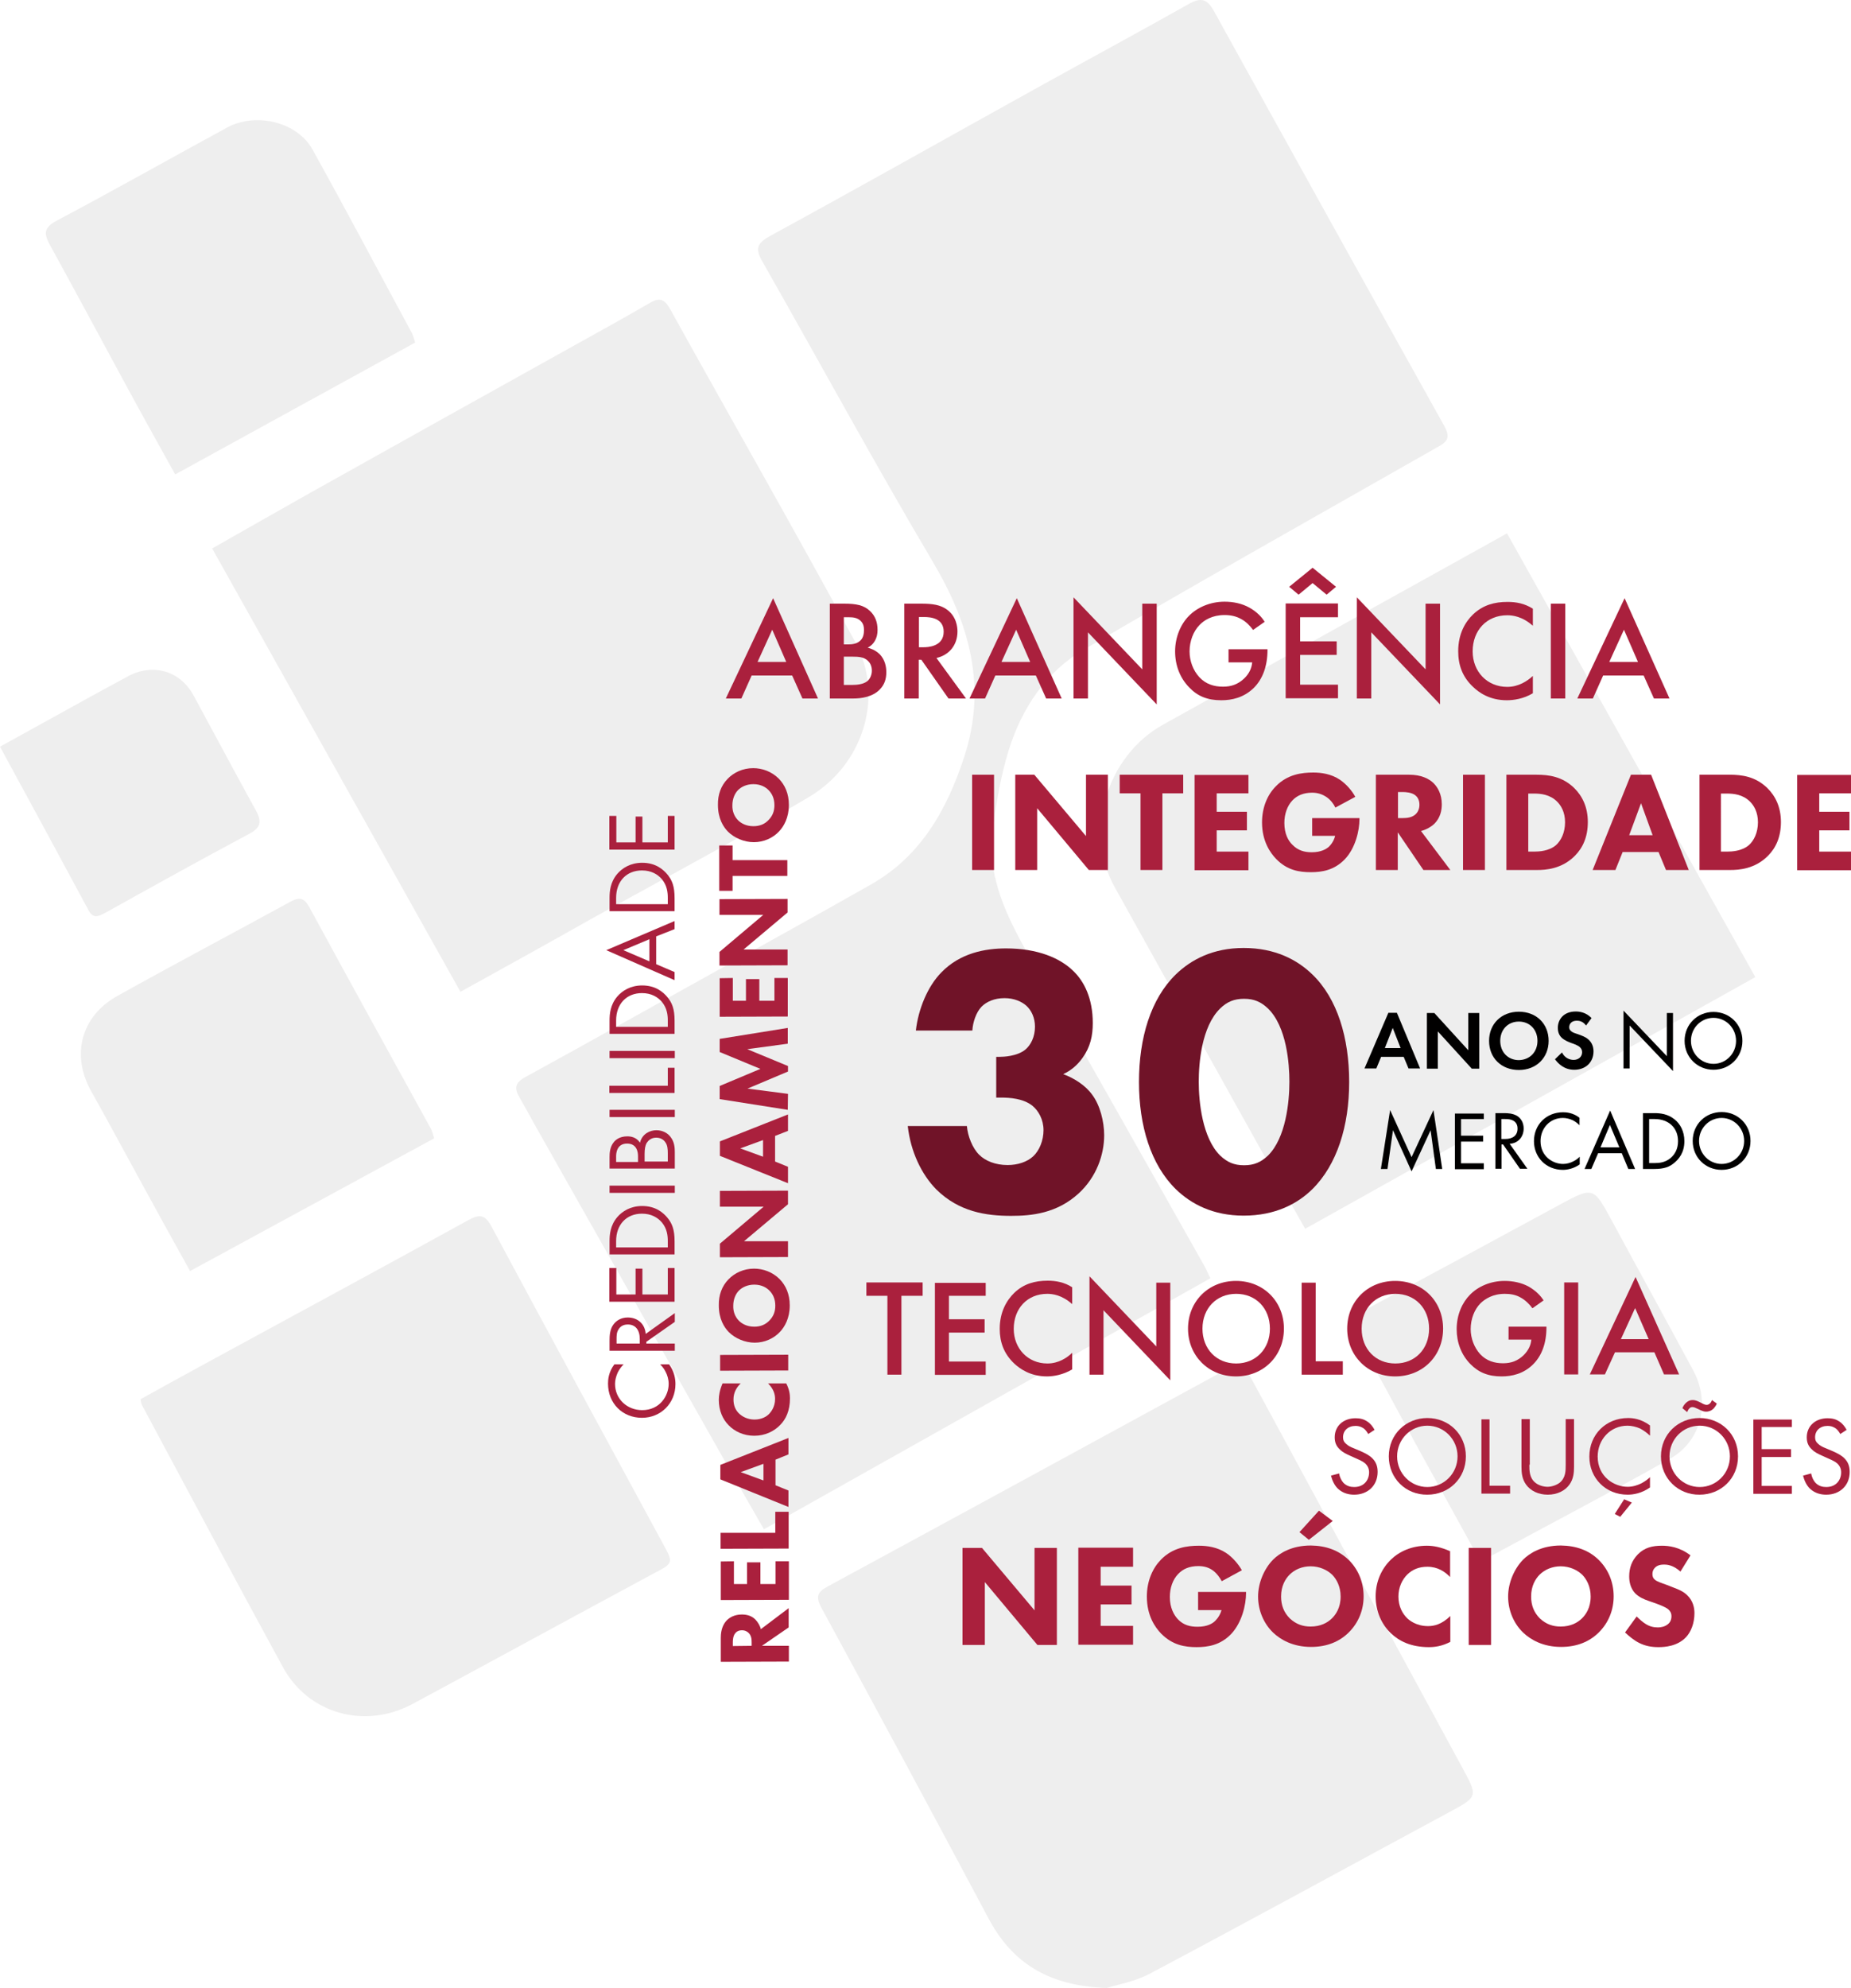 <svg xmlns="http://www.w3.org/2000/svg" xmlns:xlink="http://www.w3.org/1999/xlink" id="Camada_1" x="0px" y="0px" viewBox="0 0 845.4 907.6" style="enable-background:new 0 0 845.4 907.6;" xml:space="preserve">
<style type="text/css">
	.st0{opacity:0.13;}
	.st1{fill:#7F7979;}
	.st2{fill:#701328;}
	.st3{fill:#010000;}
	.st4{fill:#AA203D;}
</style>
<g class="st0">
	<path class="st1" d="M552.8,583.6L348.9,698.2c-6.2-10.9-12.2-21.2-18.1-31.6c-28.8-50.9-57.6-101.9-86.4-152.8   c-2.4-4.3-4.7-8.6-7.2-12.9s-1.8-6.7,2.8-9.2c27.6-15.1,55-30.5,82.5-45.8c25.1-14,50.3-27.9,75.3-42.1   c22.8-12.9,34.7-34.2,42.5-58c10.6-32,2.6-60.9-14.2-89.2c-26.8-45.3-51.9-91.5-77.9-137.2c-3.3-5.7-2.6-8.4,3.6-11.7   c40.3-22,80.4-44.6,120.6-66.9c23.4-13,47-25.7,70.4-38.9c5.6-3.2,8.5-2.5,11.6,3.1c35,63.3,70.1,126.5,105.3,189.6   c3.3,5.9,0.5,7.5-3.8,9.9c-53.6,30.5-107.4,60.7-160.6,91.9c-17.5,10.2-28.6,26.9-34.6,46.1c-3.6,11.6-5.6,23.8-7.3,35.9   c-2.9,22,6.7,40.6,17.1,59c26.7,46.8,53.1,93.7,79.6,140.6C550.9,579.4,551.5,581,552.8,583.6z"></path>
	<path class="st1" d="M210.3,452.8L96.9,250.4c15.4-8.7,30-17.1,44.8-25.4c40.5-22.7,81.1-45.3,121.7-67.9   c11.2-6.2,22.4-12.4,33.4-18.8c4.3-2.5,6.6-1.9,9.2,2.7c28.1,50.7,57,101.1,84.6,152.1c13.4,24.8,3.8,55.9-21,70.7   c-32.9,19.6-66.9,37.6-100.4,56.2C249.9,430.9,230.6,441.6,210.3,452.8z"></path>
	<path class="st1" d="M688.3,243.5l113.4,202.6L596.1,561c-4.4-7.8-8.6-15.2-12.7-22.6c-24.8-44.4-49.5-88.9-74.3-133.4   c-14.3-25.7-3.3-60,22-74.1c32-17.8,64-35.6,96-53.4C647,266.4,667,255.4,688.3,243.5z"></path>
	<path class="st1" d="M505.5,907.6c-26.8-0.9-43.3-11.5-54.1-31.9c-25.2-47.3-50.6-94.5-76.2-141.6c-3-5.5-1.6-7.4,3.2-10   c59.6-32.3,119.2-64.8,178.8-97.3c10.1-5.5,10-5.4,15.3,4.4c31.7,58.6,63.5,117.2,95.3,175.7c7.2,13.3,7.4,13.3-6,20.5   c-45.4,24.5-90.7,49.3-136.3,73.5C518.3,904.8,509.8,906.2,505.5,907.6z"></path>
	<path class="st1" d="M64.2,638.8c10.3-5.7,20.8-11.5,31.3-17.2c39.5-21.5,79.1-42.9,118.5-64.6c5.3-2.9,7.7-2.3,10.6,3.2   c25.9,48.3,52.1,96.5,78.2,144.6c4.9,9,4.8,8.8-4.7,13.8c-36.6,19.7-73,39.6-109.6,59.3c-21.7,11.7-47.6,4.7-59.3-16.8   c-21.7-39.7-42.9-79.6-64.3-119.5C64.5,640.8,64.3,639.8,64.2,638.8z"></path>
	<path class="st1" d="M198.3,519.7L86.8,580.3c-8.3-14.9-16.1-29.1-23.8-43.2c-7.1-12.9-14-25.9-21.3-38.8   c-9.3-16.5-4.8-34.3,11.9-43.6c26.2-14.6,52.7-28.6,79-43c4.1-2.2,6.3-1.9,8.7,2.5c18.4,33.9,37.1,67.7,55.7,101.5   C197.5,517,197.9,518.3,198.3,519.7z"></path>
	<path class="st1" d="M189.6,156.4L80,216.6c-7.6-13.8-14.9-26.8-22-39.9c-11.7-21.6-23.3-43.2-35.1-64.7c-2.9-5.2-3.1-8,3.1-11.3   c26-13.8,51.7-28.3,77.6-42.4c13.1-7.2,32.1-2.7,39.1,9.9c15.5,27.9,30.4,56.1,45.6,84.2C188.8,153.7,189.2,155,189.6,156.4z"></path>
	<path class="st1" d="M675.8,712.2c-9.8-17.8-19.4-35.2-29-52.6c-9.1-16.6-17.8-33.4-27.4-49.7c-3.9-6.5-1.6-8.8,3.8-11.7   c29.6-15.9,59.2-32,88.8-48c15.7-8.5,15.7-8.5,24.1,7c12.4,22.9,25,45.7,37.3,68.6c7.8,14.5,3.7,32-10.5,40.1   c-27.8,15.7-56.1,30.5-84.2,45.7C677.8,711.9,676.8,712.1,675.8,712.2z"></path>
	<path class="st1" d="M0,340.9c14.6-8.1,28.3-15.6,42-23.2c5.4-3,10.8-5.8,16.2-8.8c11.4-6.3,24-2.8,30.2,8.6   c9.5,17.5,18.8,35,28.4,52.4c2.9,5.2,2.4,8-3.2,10.9c-22.1,11.8-43.9,23.9-65.8,36.1c-3,1.6-5.3,2.5-7.3-1.2   C27.3,391.2,14,366.6,0,340.9z"></path>
</g>
<title>Ativo 6</title>
<g>
	<g>
		<g>
			<path class="st2" d="M418.3,470.5c1.1-9.8,5.4-20.2,11.6-26.5c8.6-8.9,20-11,29.6-11c14.4,0,24.7,4.4,30.7,10.3     c4.9,4.7,8.9,12.4,8.9,23.8c0,5.8-1.1,10.9-4.7,15.9c-2.5,3.5-5.4,5.8-8.8,7.4c4.9,1.8,10.2,5.1,13.3,9.5     c3.5,4.7,5.4,12.1,5.4,18.4c0,8.9-3.5,19.1-11.7,26.6c-10,9.1-21.4,10.2-30.8,10.2c-11.4,0-23.8-1.8-34.2-12.1     c-6.7-6.8-11.7-17.2-13-28.9h27c0.4,4.6,2.5,10,5.6,13.1c2.8,2.8,7.4,4.7,13,4.7c4.6,0,8.9-1.4,11.7-4c2.8-2.6,4.7-7.2,4.7-11.9     c0-4.9-2.3-8.9-5.1-11.2c-4.2-3.3-10.3-3.7-14.4-3.7h-2.1v-18.6h1.6c1.6,0,7.9-0.2,11.7-3.3c2.5-2.1,4.4-5.8,4.4-10.5     c0-4-1.6-7.4-3.9-9.5c-2.1-1.9-5.6-3.5-10-3.5c-4.6,0-8.2,1.6-10.5,3.9c-2.5,2.6-4,7.2-4.2,10.9H418.3z"></path>
		</g>
		<g>
			<path class="st2" d="M599.4,542.9c-6.8,6.7-17,12.1-31.4,12.1c-14,0-24-5.3-31-12.1c-11.4-11.2-16.8-28.9-16.8-48.9     c0-20.2,5.4-38,16.8-49.1c7-6.8,17-12.1,31-12.1c14.4,0,24.5,5.4,31.4,12.1c11.4,11,16.8,28.9,16.8,49.1     C616.2,514,610.7,531.7,599.4,542.9z M557.3,460.4c-8.6,8.4-9.8,25.2-9.8,33.5c0,9.1,1.6,25.6,9.8,33.7c3.2,3,6.3,4.4,10.9,4.4     s7.7-1.4,10.9-4.4c8.2-8.1,9.8-24.5,9.8-33.7c0-8.2-1.2-25.1-9.8-33.5c-3.2-3-6.3-4.4-10.9-4.4S560.4,457.4,557.3,460.4z"></path>
		</g>
	</g>
	<g>
		<g>
			<path class="st3" d="M641.1,482.5h-10.3l-2.2,5.3h-5.4l10.9-25.4h3.9l10.6,25.4h-5.3L641.1,482.5z M639.7,478.5l-3.6-9.2     l-3.6,9.2H639.7z"></path>
		</g>
		<g>
			<path class="st3" d="M651.7,487.9v-25.4h3.4l15.5,17v-17h5v25.4h-3.4l-15.5-17v17H651.7z"></path>
		</g>
		<g>
			<path class="st3" d="M707.3,475.2c0,7.7-5.6,13.3-13.6,13.3s-13.6-5.5-13.6-13.3c0-7.7,5.6-13.3,13.6-13.3     S707.3,467.4,707.3,475.2z M702.2,475.2c0-5.1-3.5-8.8-8.5-8.8c-5,0-8.5,3.7-8.5,8.8c0,5.1,3.5,8.8,8.5,8.8     C698.7,483.9,702.2,480.3,702.2,475.2z"></path>
		</g>
		<g>
			<path class="st3" d="M724.4,468.2c-1.5-2-3.2-2.2-4.2-2.2c-2.7,0-3.5,1.7-3.5,3c0,0.6,0.2,1.2,0.8,1.7c0.6,0.6,1.4,0.9,3,1.4     c2,0.7,3.9,1.4,5.1,2.6c1.1,1,2.2,2.7,2.2,5.3c0,5-3.6,8.4-8.8,8.4c-4.7,0-7.4-2.9-8.8-4.8l3.2-3.1c1.2,2.5,3.5,3.4,5.3,3.4     c2.2,0,3.9-1.4,3.9-3.5c0-0.9-0.3-1.6-1-2.3c-1-0.9-2.5-1.4-3.9-1.9c-1.3-0.5-2.9-1.1-4.2-2.2c-0.8-0.7-2-2.1-2-4.7     c0-3.7,2.5-7.5,8.2-7.5c1.6,0,4.6,0.3,7.2,3L724.4,468.2z"></path>
		</g>
		<g>
			<path class="st3" d="M741.5,487.9v-26.5l19.8,20.8v-19.7h2.8V489l-19.8-20.8v19.6H741.5z"></path>
		</g>
		<g>
			<path class="st3" d="M769.4,475.2c0-7.6,5.9-13.2,13.2-13.2c7.3,0,13.2,5.6,13.2,13.2c0,7.6-5.9,13.2-13.2,13.2     S769.4,482.7,769.4,475.2z M772.3,475.2c0,5.8,4.6,10.5,10.3,10.5s10.3-4.7,10.3-10.5c0-5.8-4.6-10.5-10.3-10.5     S772.3,469.3,772.3,475.2z"></path>
		</g>
		<g>
			<path class="st3" d="M630.7,533.6l4.2-26.8l9.8,21.5l10-21.5l4,26.9h-2.9l-2.4-17.7l-8.7,18.8l-8.5-18.8l-2.5,17.7H630.7z"></path>
		</g>
		<g>
			<path class="st3" d="M677.7,510.9h-10.4v7.6h10.1v2.7h-10.1v9.9h10.4v2.7h-13.2v-25.4h13.2V510.9z"></path>
		</g>
		<g>
			<path class="st3" d="M686.9,508.2c1.7,0,4.3,0.1,6.2,1.4c1.5,1,2.8,2.9,2.8,5.6c0,3.9-2.6,6.8-6.4,7l8.1,11.4h-3.4l-7.7-11.1     h-0.7v11.1h-2.8v-25.4H686.9z M685.7,520h1.8c3.5,0,5.6-1.7,5.6-4.7c0-1.4-0.4-2.8-2-3.7c-1.1-0.6-2.4-0.7-3.7-0.7h-1.7V520z"></path>
		</g>
		<g>
			<path class="st3" d="M721.5,513.8c-0.8-0.8-2-1.8-3.3-2.4c-1.3-0.6-2.9-1-4.4-1c-5.9,0-10.2,4.7-10.2,10.6     c0,6.9,5.6,10.4,10.3,10.4c1.7,0,3.4-0.5,4.7-1.2c1.5-0.7,2.5-1.7,2.9-2.1v3.5c-2.8,2-5.8,2.5-7.7,2.5c-7.6,0-13.2-5.7-13.2-13.1     c0-7.6,5.7-13.2,13.3-13.2c1.5,0,4.5,0.2,7.5,2.5V513.8z"></path>
		</g>
		<g>
			<path class="st3" d="M740.7,526.5h-10.8l-3.1,7.2h-3.1l11.7-26.7l11.4,26.7h-3.1L740.7,526.5z M739.6,523.8l-4.3-10.2l-4.3,10.2     H739.6z"></path>
		</g>
		<g>
			<path class="st3" d="M750.4,508.2h5.2c2.6,0,6.2,0.3,9.4,3c2.3,1.9,4.3,5.2,4.3,9.8c0,5.3-2.6,8.2-4.5,9.8     c-2.3,2-4.8,2.9-9.3,2.9h-5.1V508.2z M753.2,531h2.5c2,0,4.8-0.2,7.3-2.3c1.9-1.6,3.4-4.1,3.4-7.7c0-6.1-4.3-10.1-10.7-10.1h-2.5     V531z"></path>
		</g>
		<g>
			<path class="st3" d="M773.1,520.9c0-7.6,5.9-13.2,13.2-13.2s13.2,5.6,13.2,13.2c0,7.6-5.9,13.2-13.2,13.2     S773.1,528.5,773.1,520.9z M776,520.9c0,5.8,4.6,10.5,10.3,10.5s10.3-4.7,10.3-10.5c0-5.8-4.6-10.5-10.3-10.5     S776,515.1,776,520.9z"></path>
		</g>
	</g>
	<g>
		<g>
			<path class="st4" d="M454,353.7v43.5h-10v-43.5H454z"></path>
		</g>
		<g>
			<path class="st4" d="M463.7,397.2v-43.5h8.7l23.6,28v-28h10v43.5h-8.7l-23.6-28.2v28.2H463.7z"></path>
		</g>
		<g>
			<path class="st4" d="M530.9,362.2v35h-10v-35h-9.5v-8.5h29v8.5H530.9z"></path>
		</g>
		<g>
			<path class="st4" d="M570.2,362.2h-14.5v8.4h13.8v8.5h-13.8v9.7h14.5v8.5h-24.6v-43.5h24.6V362.2z"></path>
		</g>
		<g>
			<path class="st4" d="M599.3,373.5h21.6v0.5c0,5.3-1.9,13.3-6.7,18.3c-4.8,5-10.4,5.9-15.5,5.9c-5.2,0-10.8-0.8-15.9-6.1     c-2.5-2.6-6.4-7.9-6.4-16.6c0-7.1,2.6-12.8,6.3-16.5c5.3-5.5,11.9-6.3,17.1-6.3c3.6,0,8.2,0.6,12.2,3.3c2.9,2,5.5,5,7,7.8     l-9.1,4.9c-0.8-1.7-2.2-3.5-3.9-4.7c-2-1.4-4.2-2.1-6.7-2.1c-4,0-6.9,1.3-9,3.5c-2.4,2.5-3.7,6.3-3.7,10.3c0,5,1.8,8.2,3.7,10     c2.5,2.6,5.5,3.4,8.8,3.4c4.3,0,6.6-1.5,7.6-2.3c0.3-0.3,2.3-2,3.1-5.2h-10.5V373.5z"></path>
		</g>
		<g>
			<path class="st4" d="M643.6,353.7c5.5,0,9,1.8,11.1,3.8c1.8,1.8,3.8,4.9,3.8,9.7c0,2.7-0.6,6.1-3.4,8.9c-1.5,1.4-3.7,2.7-6.1,3.3     l13.4,17.8h-12.3l-11.7-17.2v17.2h-10v-43.5H643.6z M638.4,373.5h2.3c1.8,0,4.3-0.2,6-1.9c0.7-0.7,1.6-2.1,1.6-4.2     c0-2.5-1.2-3.8-2-4.4c-1.6-1.2-4.2-1.4-5.5-1.4h-2.3V373.5z"></path>
		</g>
		<g>
			<path class="st4" d="M678.2,353.7v43.5h-10v-43.5H678.2z"></path>
		</g>
		<g>
			<path class="st4" d="M701.7,353.7c5.7,0,11.8,0.8,17.2,6c3.8,3.7,6.3,8.8,6.3,15.6c0,6.8-2.3,11.8-5.9,15.4     c-6,6.1-13.5,6.5-17.2,6.5h-14.1v-43.5H701.7z M698,388.8h2.7c2.1,0,6.7-0.2,9.9-2.9c2.3-2,4.2-5.7,4.2-10.5     c0-4.7-1.9-7.7-3.6-9.4c-3.3-3.3-7.5-3.7-10.6-3.7H698V388.8z"></path>
		</g>
		<g>
			<path class="st4" d="M757.5,389h-16.4l-3.3,8.2h-10.4l17.5-43.5h9.2l17.2,43.5h-10.4L757.5,389z M754.8,381.3l-5.3-14.6     l-5.4,14.6H754.8z"></path>
		</g>
		<g>
			<path class="st4" d="M789.9,353.7c5.7,0,11.8,0.8,17.2,6c3.8,3.7,6.3,8.8,6.3,15.6c0,6.8-2.3,11.8-5.9,15.4     c-6,6.1-13.5,6.5-17.2,6.5h-14.1v-43.5H789.9z M786.1,388.8h2.7c2.1,0,6.7-0.2,9.9-2.9c2.3-2,4.2-5.7,4.2-10.5     c0-4.7-1.9-7.7-3.6-9.4c-3.3-3.3-7.5-3.7-10.6-3.7h-2.7V388.8z"></path>
		</g>
		<g>
			<path class="st4" d="M845.4,362.2h-14.5v8.4h13.8v8.5h-13.8v9.7h14.5v8.5h-24.6v-43.5h24.6V362.2z"></path>
		</g>
	</g>
	<g>
		<path class="st4" d="M624.9,654.7c-0.5-0.9-1.2-1.9-2-2.5c-0.7-0.5-1.9-1.2-3.8-1.2c-3.4,0-5.7,2.1-5.7,5.2c0,1.3,0.4,2.1,1.3,2.9    c1,1,2.3,1.6,3.6,2.1l3.3,1.4c2,0.9,3.8,1.8,5.2,3.2c1.7,1.7,2.4,3.7,2.4,6.2c0,6.3-4.6,10.4-10.7,10.4c-2.2,0-5-0.5-7.4-2.7    c-1.7-1.6-2.7-4-3.2-6l3.7-1c0.3,1.8,1.1,3.3,2,4.3c1.5,1.5,3.2,1.9,4.9,1.9c4.6,0,6.8-3.3,6.8-6.7c0-1.5-0.5-2.8-1.7-4    c-1-0.9-2.3-1.5-4.1-2.3l-3.1-1.4c-1.3-0.6-3-1.3-4.5-2.8c-1.5-1.4-2.3-3-2.3-5.5c0-5.2,4-8.7,9.5-8.7c2.1,0,3.8,0.4,5.4,1.5    c1.4,0.9,2.5,2.3,3.3,3.8L624.9,654.7z"></path>
		<path class="st4" d="M634.3,664.9c0-10.1,7.9-17.5,17.6-17.5c9.8,0,17.6,7.4,17.6,17.5c0,10.1-7.8,17.5-17.6,17.5    C642.1,682.5,634.3,675,634.3,664.9z M638.1,664.9c0,7.8,6.2,14,13.8,14c7.6,0,13.8-6.2,13.8-14s-6.2-14-13.8-14    C644.3,650.9,638.1,657.1,638.1,664.9z"></path>
		<path class="st4" d="M680.3,647.9v30.4h9.4v3.6h-13.1v-33.9H680.3z"></path>
		<path class="st4" d="M698.5,668.7c0,2.8,0,6,2.7,8.2c1.4,1.2,3.7,1.9,5.6,1.9c1.9,0,4.2-0.8,5.6-1.9c2.7-2.3,2.7-5.4,2.7-8.2    v-20.8h3.8v21.8c0,2.8-0.3,5.6-2.1,8.1c-2,2.8-5.6,4.6-9.9,4.6s-7.9-1.8-9.9-4.6c-1.8-2.5-2.1-5.3-2.1-8.1v-21.8h3.8V668.7z"></path>
		<path class="st4" d="M753.5,655.4c-1.1-1.1-2.7-2.3-4.4-3.2c-1.8-0.8-3.9-1.3-5.8-1.3c-7.8,0-13.6,6.3-13.6,14.1    c0,9.2,7.5,13.8,13.7,13.8c2.3,0,4.5-0.7,6.3-1.6c1.9-1,3.3-2.2,3.9-2.8v4.7c-3.8,2.7-7.7,3.3-10.2,3.3    c-10.1,0-17.5-7.6-17.5-17.4c0-10.1,7.6-17.6,17.7-17.6c2,0,5.9,0.3,10,3.4V655.4z M745.3,686l-5.3,6.5l-2.5-1.3l4.3-6.7    L745.3,686z"></path>
		<path class="st4" d="M758.6,664.9c0-10.1,7.9-17.5,17.6-17.5c9.8,0,17.6,7.4,17.6,17.5c0,10.1-7.8,17.5-17.6,17.5    C766.5,682.5,758.6,675,758.6,664.9z M762.5,664.9c0,7.8,6.2,14,13.8,14c7.6,0,13.8-6.2,13.8-14s-6.2-14-13.8-14    C768.6,650.9,762.5,657.1,762.5,664.9z M784.1,640.8c-0.3,0.8-0.8,1.5-1.3,2.1c-1.2,1.3-2.6,1.6-3.6,1.6c-1.2,0-2.1-0.5-3.4-1.1    c-1.3-0.6-2.1-1-2.8-1c-0.6,0-1.1,0.2-1.5,0.7c-0.4,0.4-0.7,1-0.9,1.6l-2.2-1.8c0.4-1,0.9-1.7,1.5-2.3c0.8-0.8,1.8-1.4,3.2-1.4    c1.4,0,2.5,0.6,3.5,1.1c1,0.5,2,1.1,2.8,1.1c0.6,0,1.1-0.2,1.6-0.7c0.4-0.4,0.7-0.9,0.9-1.5L784.1,640.8z"></path>
		<path class="st4" d="M818.4,651.5h-13.8v10.1H818v3.6h-13.4v13.2h13.8v3.6h-17.6v-33.9h17.6V651.5z"></path>
		<path class="st4" d="M840.5,654.7c-0.5-0.9-1.2-1.9-2-2.5c-0.7-0.5-1.9-1.2-3.8-1.2c-3.4,0-5.7,2.1-5.7,5.2c0,1.3,0.4,2.1,1.3,2.9    c1,1,2.3,1.6,3.6,2.1l3.3,1.4c2,0.9,3.8,1.8,5.2,3.2c1.7,1.7,2.4,3.7,2.4,6.2c0,6.3-4.6,10.4-10.7,10.4c-2.2,0-5-0.5-7.4-2.7    c-1.7-1.6-2.7-4-3.2-6l3.7-1c0.3,1.8,1.1,3.3,2,4.3c1.5,1.5,3.2,1.9,4.9,1.9c4.6,0,6.8-3.3,6.8-6.7c0-1.5-0.5-2.8-1.7-4    c-1-0.9-2.3-1.5-4.1-2.3l-3.1-1.4c-1.3-0.6-3-1.3-4.5-2.8c-1.5-1.4-2.3-3-2.3-5.5c0-5.2,4-8.7,9.5-8.7c2.1,0,3.8,0.4,5.4,1.5    c1.4,0.9,2.5,2.3,3.3,3.8L840.5,654.7z"></path>
	</g>
	<g>
		<path class="st4" d="M284.9,622.8c-0.9,0.9-2.1,2.4-2.8,3.9c-0.7,1.6-1.2,3.4-1.2,5.1c0,6.9,5.5,12,12.4,12    c8.1,0,12.1-6.6,12.1-12c0-2-0.6-4-1.4-5.5c-0.8-1.7-2-2.9-2.5-3.4h4.1c2.4,3.3,2.9,6.7,2.9,9c0,8.8-6.7,15.4-15.3,15.4    c-8.9,0-15.5-6.6-15.5-15.6c0-1.8,0.2-5.2,2.9-8.8H284.9z"></path>
		<path class="st4" d="M278.4,612c0-2,0.1-5,1.7-7.2c1.2-1.7,3.4-3.3,6.6-3.3c4.6,0,7.9,3,8.2,7.5l13.3-9.5v4l-13,9.1v0.8h13v3.3    h-29.8V612z M292.2,613.4v-2.1c0-4.1-2-6.6-5.4-6.6c-1.7,0-3.3,0.5-4.4,2.4c-0.8,1.3-0.8,2.9-0.8,4.3v2H292.2z"></path>
		<path class="st4" d="M281.5,578.9V591h8.8v-11.8h3.1V591H305v-12.1h3.1v15.4h-29.8v-15.4H281.5z"></path>
		<path class="st4" d="M278.4,572.8v-6.1c0-3,0.3-7.2,3.5-11c2.3-2.7,6.1-5.1,11.4-5.1c6.2,0,9.6,3.1,11.4,5.2    c2.3,2.7,3.4,5.6,3.4,10.9v6H278.4z M305,569.5v-2.9c0-2.4-0.3-5.6-2.7-8.5c-1.9-2.2-4.8-4-9.1-4c-7.1,0-11.8,5-11.8,12.5v2.9H305    z"></path>
		<path class="st4" d="M278.4,541.3h29.8v3.3h-29.8V541.3z"></path>
		<path class="st4" d="M278.4,528.3c0-1.7,0.1-4.6,1.9-6.8c0.7-0.9,2.5-2.7,6.2-2.7c1.5,0,4.1,0.3,5.8,2.9c1-4.1,4.6-5.7,7.5-5.7    c2.9,0,5.2,1.4,6.4,3c1.9,2.4,2,5.1,2,7.1v7.4h-29.8V528.3z M291.4,530.4v-2.5c0-1.7-0.4-5.8-5-5.8c-4.9,0-5,4.8-5,5.8v2.6H291.4z     M305,530.4v-3.8c0-1.9-0.1-3.8-1.2-5.2c-0.8-1.2-2.3-2-4.1-2c-2.4,0-3.7,1.4-4.4,2.5c-0.6,1.1-0.9,2.7-0.9,5v3.4H305z"></path>
		<path class="st4" d="M278.4,506.7h29.8v3.3h-29.8V506.7z"></path>
		<path class="st4" d="M278.4,495.7H305v-8.2h3.1V499h-29.8V495.7z"></path>
		<path class="st4" d="M278.4,479.8h29.8v3.3h-29.8V479.8z"></path>
		<path class="st4" d="M278.4,472.1V466c0-3,0.3-7.2,3.5-11c2.3-2.7,6.1-5.1,11.4-5.1c6.2,0,9.6,3.1,11.4,5.2    c2.3,2.7,3.4,5.6,3.4,10.9v6H278.4z M305,468.8v-2.9c0-2.4-0.3-5.6-2.7-8.5c-1.9-2.2-4.8-4-9.1-4c-7.1,0-11.8,5-11.8,12.5v2.9H305    z"></path>
		<path class="st4" d="M299.7,427.5v12.7l8.4,3.6v3.7l-31.2-13.7l31.2-13.3v3.7L299.7,427.5z M296.6,428.8l-11.9,5l11.9,5.1V428.8z"></path>
		<path class="st4" d="M278.4,416.1v-6.1c0-3,0.3-7.2,3.5-11c2.3-2.7,6.1-5.1,11.4-5.1c6.2,0,9.6,3.1,11.4,5.2    c2.3,2.7,3.4,5.6,3.4,10.9v6H278.4z M305,412.8v-2.9c0-2.4-0.3-5.6-2.7-8.5c-1.9-2.2-4.8-4-9.1-4c-7.1,0-11.8,5-11.8,12.5v2.9H305    z"></path>
		<path class="st4" d="M281.5,372.5v12.1h8.8v-11.8h3.1v11.8H305v-12.1h3.1v15.4h-29.8v-15.4H281.5z"></path>
	</g>
	<g>
		<path class="st4" d="M411.7,591.6v36h-6.4v-36h-9.6v-6.1h25.7v6.1H411.7z"></path>
		<path class="st4" d="M450.2,591.6h-16.8v10.7h16.3v6.1h-16.3v13.2h16.8v6.1H427v-42h23.2V591.6z"></path>
		<path class="st4" d="M489.7,595.4c-4.7-4.2-9-4.7-11.4-4.7c-9.1,0-15.3,6.7-15.3,16c0,8.9,6.4,15.8,15.4,15.8c5,0,9-2.6,11.3-4.9    v7.6c-4.2,2.5-8.6,3.2-11.5,3.2c-7.6,0-12.4-3.5-14.9-5.8c-4.9-4.6-6.7-10-6.7-15.9c0-7.8,3.2-13.1,6.7-16.5    c4.3-4.1,9.4-5.5,15.2-5.5c3.8,0,7.6,0.7,11.2,3V595.4z"></path>
		<path class="st4" d="M497.6,627.6v-44.9l30.5,32v-29.1h6.4v44.6l-30.5-32v29.4H497.6z"></path>
		<path class="st4" d="M586.4,606.6c0,12.4-9.3,21.8-21.9,21.8c-12.6,0-21.9-9.5-21.9-21.8c0-12.4,9.3-21.8,21.9-21.8    C577.1,584.8,586.4,594.2,586.4,606.6z M580,606.6c0-9.3-6.4-15.9-15.4-15.9c-9,0-15.4,6.6-15.4,15.9c0,9.3,6.4,15.9,15.4,15.9    C573.5,622.5,580,615.9,580,606.6z"></path>
		<path class="st4" d="M600.9,585.5v36h12.4v6.1h-18.8v-42H600.9z"></path>
		<path class="st4" d="M659.1,606.6c0,12.4-9.3,21.8-21.9,21.8c-12.6,0-21.9-9.5-21.9-21.8c0-12.4,9.3-21.8,21.9-21.8    C649.9,584.8,659.1,594.2,659.1,606.6z M652.7,606.6c0-9.3-6.4-15.9-15.4-15.9c-9,0-15.4,6.6-15.4,15.9c0,9.3,6.4,15.9,15.4,15.9    C646.3,622.5,652.7,615.9,652.7,606.6z"></path>
		<path class="st4" d="M689,605.7h17.3v0.3c0,7.2-2.1,13-6.2,17c-4.3,4.2-9.5,5.4-14.3,5.4c-6.1,0-10.5-1.8-14.3-5.7    c-4.1-4.2-6.2-9.8-6.2-15.9c0-6.6,2.6-12.2,6.1-15.7c3.6-3.7,9.3-6.3,15.8-6.3c3.8,0,7.7,0.8,11,2.6c3.5,2,5.6,4.4,6.8,6.3    l-5.1,3.6c-1.3-1.8-3.2-3.7-5.2-4.8c-2.3-1.4-4.9-1.8-7.4-1.8c-5.5,0-9,2.3-11.1,4.3c-2.8,2.8-4.5,7.2-4.5,11.8    c0,4.2,1.6,8.4,4.3,11.4c2.9,3.1,6.5,4.2,10.5,4.2c3.7,0,6.7-1.1,9.4-3.7c2.3-2.3,3.3-4.7,3.5-7.1H689V605.7z"></path>
		<path class="st4" d="M720.8,585.5v42h-6.4v-42H720.8z"></path>
		<path class="st4" d="M755.6,617.4h-18l-4.6,10.1h-6.9l20.9-44.5l19.9,44.5H760L755.6,617.4z M753,611.4l-6.2-14.2l-6.5,14.2H753z"></path>
	</g>
	<g>
		<path class="st4" d="M361.8,308.4h-18.5l-4.7,10.5h-7.1l21.6-45.8l20.5,45.8h-7.1L361.8,308.4z M359.1,302.2l-6.4-14.7l-6.7,14.7    H359.1z"></path>
		<path class="st4" d="M385.5,275.6c5.6,0,9.1,0.7,11.9,3.4c2.3,2.2,3.4,5,3.4,8.6c0,1.7-0.3,3.4-1.3,5.1c-1,1.7-2.3,2.5-3.2,3    c0.8,0.2,3.4,0.9,5.6,3.1c2.3,2.5,2.9,5.5,2.9,8.1c0,3.1-0.8,5.6-2.9,7.8c-3.4,3.6-8.8,4.2-12.1,4.2h-10.8v-43.3H385.5z     M385.5,294.2h2c1.6,0,3.8-0.2,5.4-1.7c1.5-1.4,1.7-3.4,1.7-4.9c0-1.3-0.2-2.9-1.6-4.2c-1.5-1.4-3.4-1.6-5.3-1.6h-2.3V294.2z     M385.5,312.7h4c1.9,0,4.9-0.3,6.6-1.7c1.3-1,2.1-2.9,2.1-4.8c0-1.8-0.6-3.4-1.8-4.5c-1.8-1.8-4.5-1.9-6.8-1.9h-4.2V312.7z"></path>
		<path class="st4" d="M420.8,275.6c5.3,0,8.6,0.6,11.4,2.5c4.7,3.2,5.1,8.3,5.1,10.2c0,6.2-3.8,10.8-9.6,12.1l13.5,18.5h-8    l-12.4-17.7h-1.2v17.7h-6.6v-43.3H420.8z M419.7,295.5h2.1c1.8,0,9.2-0.2,9.2-7.1c0-6.1-5.8-6.7-9-6.7h-2.3V295.5z"></path>
		<path class="st4" d="M473.1,308.4h-18.5l-4.7,10.5h-7.1l21.6-45.8l20.5,45.8h-7.1L473.1,308.4z M470.5,302.2l-6.4-14.7l-6.7,14.7    H470.5z"></path>
		<path class="st4" d="M490.3,318.9v-46.2l31.4,32.9v-30h6.6v46l-31.4-32.9v30.2H490.3z"></path>
		<path class="st4" d="M561.1,296.4h17.8v0.3c0,7.4-2.2,13.4-6.4,17.5c-4.5,4.3-9.8,5.5-14.7,5.5c-6.3,0-10.8-1.8-14.7-5.9    c-4.2-4.3-6.4-10.1-6.4-16.4c0-6.7,2.7-12.6,6.3-16.2c3.7-3.8,9.6-6.5,16.3-6.5c3.9,0,7.9,0.8,11.3,2.7c3.6,2,5.8,4.5,7,6.5    l-5.3,3.7c-1.3-1.8-3.2-3.8-5.3-4.9c-2.4-1.4-5-1.9-7.7-1.9c-5.6,0-9.3,2.3-11.4,4.5c-2.9,2.9-4.6,7.5-4.6,12.1    c0,4.3,1.6,8.7,4.5,11.8c3,3.2,6.7,4.3,10.8,4.3c3.8,0,6.9-1.1,9.7-3.8c2.4-2.3,3.4-4.9,3.6-7.3h-10.8V296.4z"></path>
		<path class="st4" d="M611.1,281.8h-17.3v11h16.7v6.2h-16.7v13.6h17.3v6.2h-23.9v-43.3h23.9V281.8z M593.1,271.5l-4.3-3.6l10.7-8.7    l10.7,8.7l-4.3,3.6l-6.4-5.3L593.1,271.5z"></path>
		<path class="st4" d="M619.7,318.9v-46.2l31.4,32.9v-30h6.6v46l-31.4-32.9v30.2H619.7z"></path>
		<path class="st4" d="M700.1,285.7c-4.8-4.3-9.3-4.8-11.7-4.8c-9.4,0-15.8,6.9-15.8,16.5c0,9.2,6.6,16.2,15.8,16.2    c5.2,0,9.2-2.7,11.7-5v7.9c-4.3,2.6-8.9,3.2-11.9,3.2c-7.9,0-12.8-3.6-15.3-6c-5.1-4.7-6.9-10.3-6.9-16.4c0-8,3.3-13.5,6.9-16.9    c4.5-4.2,9.7-5.6,15.6-5.6c4,0,7.8,0.7,11.6,3.1V285.7z"></path>
		<path class="st4" d="M714.9,275.6v43.3h-6.6v-43.3H714.9z"></path>
		<path class="st4" d="M750.7,308.4h-18.5l-4.7,10.5h-7.1l21.6-45.8l20.5,45.8h-7.1L750.7,308.4z M748.1,302.2l-6.4-14.7l-6.7,14.7    H748.1z"></path>
	</g>
	<g>
		<path class="st4" d="M439.6,751v-44.3h8.9l24,28.5v-28.5h10.2V751h-8.9l-24-28.7V751H439.6z"></path>
		<path class="st4" d="M517.5,715.3h-14.8v8.6h14.1v8.6h-14.1v9.8h14.8v8.6h-25v-44.3h25V715.3z"></path>
		<path class="st4" d="M547.1,726.8h22v0.5c0,5.4-1.9,13.5-6.8,18.7c-4.9,5.1-10.6,6-15.8,6c-5.3,0-11-0.9-16.2-6.2    c-2.6-2.7-6.5-8-6.5-16.9c0-7.2,2.7-13,6.4-16.8c5.4-5.6,12.1-6.4,17.4-6.4c3.7,0,8.3,0.6,12.4,3.3c3,2,5.6,5.1,7.2,7.9l-9.2,5    c-0.9-1.7-2.2-3.5-3.9-4.8c-2-1.5-4.2-2.1-6.8-2.1c-4.1,0-7,1.3-9.2,3.6c-2.5,2.6-3.8,6.4-3.8,10.5c0,5,1.9,8.3,3.7,10.2    c2.6,2.7,5.6,3.4,9,3.4c4.4,0,6.7-1.5,7.7-2.4c0.3-0.3,2.3-2,3.2-5.2h-10.7V726.8z"></path>
		<path class="st4" d="M615.9,712.1c4.2,4.1,6.9,9.9,6.9,16.7c0,5.9-2.1,11.9-6.9,16.6c-4.1,4-9.7,6.5-17.1,6.5    c-8.3,0-13.9-3.3-17.3-6.5c-4.2-4-6.9-10-6.9-16.5c0-6.4,2.9-12.8,6.8-16.8c3-3,8.5-6.5,17.3-6.5    C605.7,705.7,611.4,707.8,615.9,712.1z M589,718.9c-1.9,1.9-3.9,5.1-3.9,10c0,4,1.3,7.3,4,10c2.9,2.7,6,3.7,9.5,3.7    c4.5,0,7.7-1.7,9.8-3.8c1.7-1.7,3.9-4.8,3.9-9.9c0-4.6-1.9-8-3.9-10c-2.2-2.1-5.7-3.8-9.8-3.8C594.8,715.1,591.4,716.5,589,718.9z     M608.7,694.4l-10.9,8.6l-4.3-3.5l8.9-9.8L608.7,694.4z"></path>
		<path class="st4" d="M662.4,749.6c-3.9,2-7.1,2.4-9.8,2.4c-8.2,0-13.7-2.8-17.4-6.4c-4-3.8-6.9-9.7-6.9-16.8    c0-7,2.9-12.8,6.9-16.7c3.9-3.8,9.6-6.4,16.5-6.4c2.9,0,6.3,0.6,10.6,2.5V720c-2.3-2.4-5.6-4.7-10.4-4.7c-3.7,0-6.7,1.2-9,3.4    c-2.5,2.4-4.2,6-4.2,10.2c0,4.6,1.9,7.8,3.9,9.8c0.9,0.9,4.1,3.7,9.6,3.7c2.7,0,6.2-0.7,10.2-4.6V749.6z"></path>
		<path class="st4" d="M681,706.7V751h-10.2v-44.3H681z"></path>
		<path class="st4" d="M730.1,712.1c4.2,4.1,6.9,9.9,6.9,16.7c0,5.9-2.1,11.9-6.9,16.6c-4.1,4-9.7,6.5-17.1,6.5    c-8.3,0-13.9-3.3-17.3-6.5c-4.2-4-6.9-10-6.9-16.5c0-6.4,2.9-12.8,6.8-16.8c3-3,8.5-6.5,17.3-6.5    C719.9,705.7,725.7,707.8,730.1,712.1z M703.2,718.9c-1.9,1.9-3.9,5.1-3.9,10c0,4,1.3,7.3,4,10c2.9,2.7,6,3.7,9.5,3.7    c4.5,0,7.7-1.7,9.8-3.8c1.7-1.7,3.9-4.8,3.9-9.9c0-4.6-1.9-8-3.9-10c-2.2-2.1-5.7-3.8-9.8-3.8    C709.1,715.1,705.6,716.5,703.2,718.9z"></path>
		<path class="st4" d="M767.5,717.5c-3.3-3-6.2-3.2-7.4-3.2c-1.4,0-3.1,0.2-4.3,1.5c-0.7,0.7-1.1,1.7-1.1,2.8c0,1.1,0.3,1.9,1,2.5    c1.1,1,2.6,1.4,5.6,2.5l3.3,1.3c1.9,0.7,4.3,1.7,6,3.4c2.6,2.5,3.3,5.6,3.3,8.2c0,4.6-1.6,8.6-3.9,11c-3.9,4.1-9.6,4.5-12.5,4.5    c-3.2,0-6-0.5-8.8-1.9c-2.3-1.1-4.8-3.2-6.5-4.8l5.3-7.3c1.1,1.1,2.9,2.7,4.1,3.4c1.7,1.1,3.5,1.6,5.6,1.6c1.3,0,3.2-0.3,4.6-1.5    c0.9-0.7,1.6-1.9,1.6-3.6c0-1.5-0.6-2.4-1.5-3.2c-1.2-1-3.9-2-5.2-2.5l-3.7-1.3c-2.1-0.7-4.4-1.7-6.2-3.5    c-2.3-2.5-2.7-5.6-2.7-7.7c0-3.9,1.2-7.2,3.9-10c3.1-3.2,6.8-4,11-4c3.1,0,8,0.5,13.1,4.4L767.5,717.5z"></path>
	</g>
	<g>
		<path class="st4" d="M329.2,747.7c0-4,1.3-6.4,2.7-7.9c1.3-1.3,3.5-2.7,6.9-2.7c2,0,4.4,0.4,6.3,2.4c1,1.1,2,2.6,2.4,4.3l12.7-9.6    l0,8.8l-12.2,8.4l12.3,0l0,7.2l-31.1,0.1L329.2,747.7z M343.3,751.4l0-1.6c0-1.3-0.1-3.1-1.4-4.3c-0.5-0.5-1.5-1.2-3-1.2    c-1.8,0-2.7,0.8-3.2,1.5c-0.9,1.2-1,3-1,4l0,1.7L343.3,751.4z"></path>
		<path class="st4" d="M335.2,712.8l0,10.4l6,0l0-9.9l6.1,0l0,9.9l6.9,0l0-10.4l6.1,0l0,17.6l-31.1,0.1l0-17.6L335.2,712.8z"></path>
		<path class="st4" d="M329.1,699.8l25,0l0-9.6l6.1,0l0,16.8l-31.1,0.1L329.1,699.8z"></path>
		<path class="st4" d="M354.2,666.4l0,11.7l5.9,2.4l0,7.5L329,675.4l0-6.6l31.1-12.3l0,7.5L354.2,666.4z M348.7,668.3l-10.4,3.8    l10.4,3.8L348.7,668.3z"></path>
		<path class="st4" d="M359.1,631.6c1.4,2.7,1.7,5,1.7,6.8c0,5.7-1.9,9.6-4.5,12.2c-2.7,2.8-6.8,4.9-11.8,4.9c-4.9,0-9-2-11.7-4.8    c-2.7-2.7-4.5-6.7-4.5-11.6c0-2,0.4-4.4,1.7-7.5l8.3,0c-1.7,1.6-3.3,4-3.3,7.3c0,2.6,0.8,4.7,2.4,6.3c1.7,1.7,4.2,2.9,7.2,2.9    c3.2,0,5.5-1.3,6.8-2.7c0.6-0.7,2.6-2.9,2.6-6.7c0-1.9-0.5-4.4-3.2-7.1L359.1,631.6z"></path>
		<path class="st4" d="M328.9,618.6l31.1-0.1l0,7.2l-31.1,0.1L328.9,618.6z"></path>
		<path class="st4" d="M332.7,584.1c2.8-2.9,6.9-4.9,11.7-4.9c4.1,0,8.4,1.5,11.7,4.8c2.8,2.9,4.6,6.8,4.6,12    c0,5.8-2.3,9.8-4.5,12.1c-2.8,3-7,4.9-11.5,4.9c-4.5,0-9-2-11.8-4.8c-2.1-2.1-4.6-6-4.6-12.2C328.2,591.3,329.7,587.2,332.7,584.1    z M337.5,603c1.3,1.3,3.6,2.7,7,2.7c2.8,0,5.1-0.9,7-2.9c1.9-2,2.6-4.2,2.6-6.7c0-3.2-1.2-5.4-2.7-6.9c-1.2-1.2-3.4-2.7-6.9-2.7    c-3.2,0-5.6,1.3-7,2.7c-1.5,1.5-2.6,4-2.6,6.9C334.8,598.9,335.8,601.3,337.5,603z"></path>
		<path class="st4" d="M359.9,573.9l-31.1,0.1l0-6.2l20-16.9l-20,0l0-7.2l31.1-0.1l0,6.2l-20.1,16.9l20.1,0L359.9,573.9z"></path>
		<path class="st4" d="M354,518.6l0,11.7l5.9,2.4l0,7.5l-31.1-12.5l0-6.6l31.1-12.3l0,7.5L354,518.6z M348.5,520.5l-10.4,3.8    l10.4,3.8L348.5,520.5z"></path>
		<path class="st4" d="M359.8,506.7l-31.1-4.9l0-6l18.6-7.8l-18.6-7.7l0-6l31.1-5l0,7.2l-18.5,2.5l18.6,7.7l0,2.5l-18.5,7.8    l18.5,2.4L359.8,506.7z"></path>
		<path class="st4" d="M334.7,446.5l0,10.4l6,0l0-9.9l6.1,0l0,9.9l6.9,0l0-10.4l6.1,0l0,17.6l-31.1,0.1l0-17.6L334.7,446.5z"></path>
		<path class="st4" d="M359.7,440.7l-31.1,0.1l0-6.2l20-16.9l-20,0l0-7.2l31.1-0.1l0,6.2l-20.1,16.9l20.1,0L359.7,440.7z"></path>
		<path class="st4" d="M334.6,392.7l25,0l0,7.2l-25,0l0,6.8l-6.1,0l0-20.7l6.1,0L334.6,392.7z"></path>
		<path class="st4" d="M332.3,355.6c2.8-2.9,6.9-4.9,11.7-4.9c4.1,0,8.4,1.5,11.7,4.8c2.8,2.9,4.6,6.8,4.6,12    c0,5.8-2.3,9.8-4.5,12.1c-2.8,3-7,4.9-11.5,4.9c-4.5,0-9-2-11.8-4.8c-2.1-2.1-4.6-6-4.6-12.2C327.8,362.8,329.3,358.7,332.3,355.6    z M337.1,374.5c1.3,1.3,3.6,2.7,7,2.7c2.8,0,5.1-0.9,7-2.9c1.9-2,2.6-4.2,2.6-6.7c0-3.2-1.2-5.4-2.7-6.9c-1.2-1.2-3.4-2.7-6.9-2.7    c-3.2,0-5.6,1.3-7,2.7c-1.5,1.5-2.6,4-2.6,6.9C334.4,370.4,335.4,372.8,337.1,374.5z"></path>
	</g>
</g>
</svg>